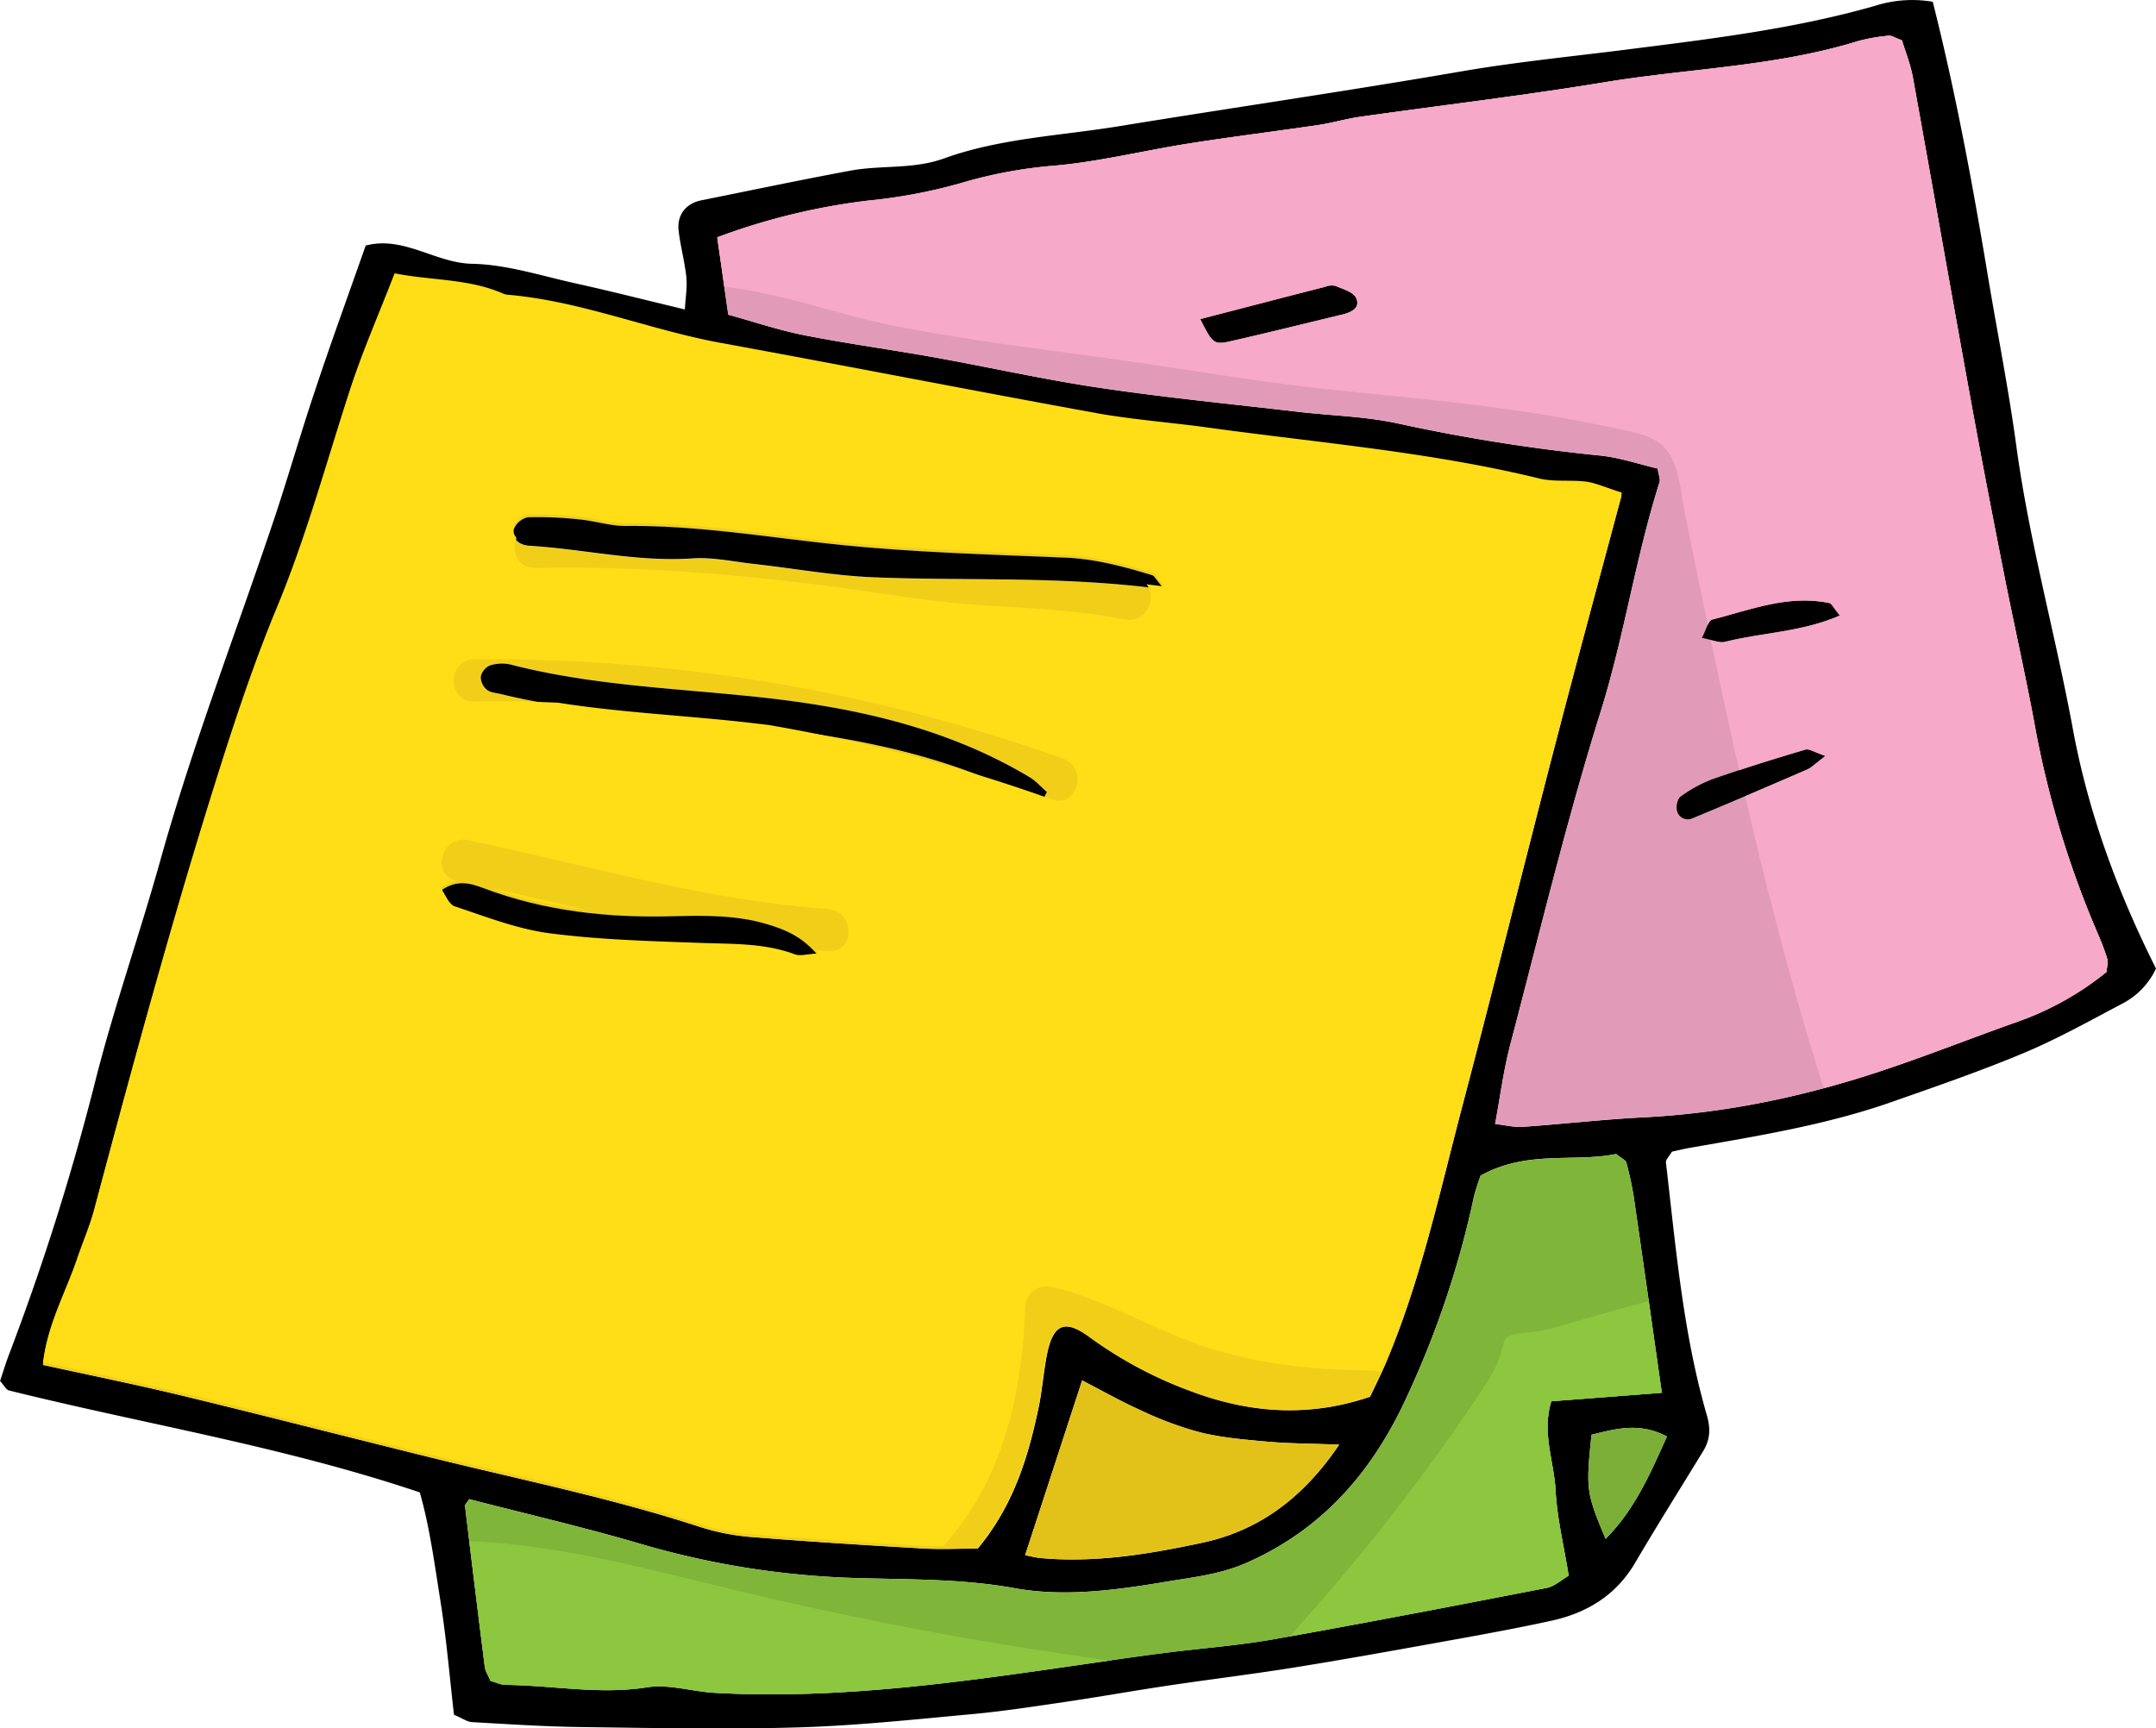 <svg xmlns="http://www.w3.org/2000/svg" viewBox="0 0 613.14 491.56"><defs><style>.cls-1{fill:#f1cf19;}.cls-2{fill:#e19bb8;}.cls-3{fill:#7fb539;}.cls-4{fill:#e2c219;}.cls-5{fill:#7baf37;}.cls-6{fill:#ffde17;}.cls-7{fill:#f6a9c8;}.cls-8{fill:#8dc63f;}</style></defs><title>STICKER</title><g id="Layer_2" data-name="Layer 2"><g id="Layer_1-2" data-name="Layer 1"><path d="M104,69.84c10.82-2.84,19.83,5,30.28,5.19,9.77.2,19.52,3.38,29.21,5.53,10.1,2.23,20.14,4.79,31.28,7.46.2-3.58.71-6.43.42-9.19-.47-4.44-1.69-8.81-2.2-13.25s2.09-7.72,6.4-8.59c14.14-2.84,28.26-5.82,42.44-8.45,8.78-1.63,17.87-.32,26.59-3.46,16.05-5.79,33.14-6.46,49.81-9.18,32.41-5.29,64.92-10,97.29-15.58,15.72-2.71,31.53-4.25,47.3-6.25,23.63-3,47.44-5.82,70.46-12.43A34.88,34.88,0,0,1,549.65.5c6.56,26,11.33,51.86,15.65,77.82,2.7,16.2,5.92,32.33,8.13,48.6,3.69,27.16,11.11,53.55,16.07,80.45,4.38,23.67,12.57,46.07,23.64,68.11a21.55,21.55,0,0,1-9.9,10.15c-9.22,4.87-18.39,10-28,14-12.39,5.17-25.13,9.55-37.82,14-18.4,6.38-37.58,9.48-56.68,12.82-1.91.33-3.8.8-5.26,1.11-.82,1.41-1.8,2.3-1.71,3.07,2.83,24.18,4.85,48.51,11.66,72,1.07,3.7.91,6.81-1,10-6.5,10.63-13.13,21.17-19.44,31.91-5.45,9.28-13.78,14.26-23.87,16.46-10.7,2.34-21.5,4.26-32.28,6.21-13.72,2.47-27.44,4.94-41.2,7.14-11.78,1.88-23.63,3.32-35.44,5.08-9.83,1.47-19.62,3.22-29.46,4.67-8.85,1.3-17.71,2.67-26.62,3.48-16.38,1.51-32.78,3.26-49.21,3.74-20.43.61-40.9.17-61.35-.09-10.44-.13-20.88-.82-31.32-1.41-1.39-.08-2.73-1.08-5.13-2.09-1.2-10.35-2.09-21.21-3.79-31.93s-3.13-21.6-5.94-31.32c-38.88-13.1-78.27-19.4-116.84-29-.8-.2-1.34-1.39-2.52-2.69.81-2.4,1.64-5.2,2.69-7.91a701.4,701.4,0,0,0,24.67-78.48c5.32-20.77,12.47-41.06,18.23-61.73,9-32.22,21-63.42,31.68-95.05,4.33-12.76,8-25.74,12.29-38.51C94.14,97.35,99.09,83.84,104,69.84Zm357.12,71.08c-4.58-1.47-7.23-2.74-10-3.11-4.44-.58-9.12.14-13.41-.91-31-7.57-62.82-10.14-94.33-14.5-10.35-1.43-20.82-2.19-31.08-4.05-35.72-6.48-71.34-13.48-107-19.95-20.56-3.72-40.07-12-61.05-13.77a4.89,4.89,0,0,1-1.43-.42c-9.77-4.19-20.29-3.6-30.63-5.66-4.57,11.82-9.39,22.75-13,34.05-6.58,20.35-12.2,41-20.42,60.84-6.09,14.67-11.2,29.79-16,44.94-13.25,41.75-24.7,84-36,126.34-1.28,4.78-3.28,9.36-4.87,14-3.28,9.67-8.46,18.76-9.64,29.47,13.85,3,27,5.69,40,8.84,23.69,5.74,47.29,11.83,71,17.66,25.09,6.19,50.44,11.36,75.08,19.33a65.13,65.13,0,0,0,14.58,3.05c16.39,1.35,32.81,2.36,49.23,3.31,5.41.32,10.86.05,15.94.05,10.22-12.32,14.36-26.08,17.33-40.29,1-4.88,1.36-9.89,2.32-14.79,1.72-8.72,5.09-10.28,12.06-5.14a118.28,118.28,0,0,0,28.8,15.41c17,6.39,33.72,7.49,51.05,1.63,1.61-3.42,3.19-6.52,4.54-9.71,9.91-23.44,15.2-48.27,21.65-72.74,8.9-33.78,17.28-67.7,26.06-101.51C448,189.71,454.4,166.16,461.15,140.92ZM599.07,276.46c.14-1.71.5-2.78.23-3.65a69.05,69.05,0,0,0-2.62-7,275.47,275.47,0,0,1-18.13-60.07c-2.62-14.23-5.86-28.35-8.66-42.55-3.28-16.62-6.5-33.25-9.53-49.91C554.82,82.87,549.49,52.41,544,22c-.69-3.79-2.18-7.44-3.11-10.53-2-.7-2.92-1.41-3.79-1.3a49.39,49.39,0,0,0-8.82,1.57c-23.49,7.23-48.08,7.74-72.1,11.69-23.08,3.79-46.33,6.53-69.5,9.82-3.93.56-7.77,1.73-11.7,2.31-12.31,1.82-24.66,3.34-36.95,5.28-12.78,2-25.43,5.19-38.27,6.32a130.27,130.27,0,0,0-26.29,4.9,149,149,0,0,1-26.33,5A184.93,184.93,0,0,0,204,67.5c1.08,7.61,2.05,14.43,3.13,22C214.7,91.6,221.75,94,229,95.4c12.2,2.39,24.54,4.06,36.78,6.25,15.67,2.82,31.24,6.33,47,8.66,18.73,2.77,37.59,4.62,56.39,6.82,9.41,1.1,19,1.3,28.22,3.28a507.84,507.84,0,0,0,57.47,9.14c5.72.56,11.31,2.5,16.57,3.72.3,2,.8,3,.54,3.87-6.79,21.37-10,43.61-16.69,65.08-9.77,31.33-17.46,63.31-25.81,95.08-1.87,7.12-2.79,14.49-4.27,22.39,3.05.35,5.46,1,7.82.82,11.43-.8,22.83-2.12,34.27-2.7,23.53-1.18,46.31-6,68.56-13.48,12.73-4.26,25.21-9.22,37.87-13.7A84.81,84.81,0,0,0,599.07,276.46Zm-178,57.92a61.59,61.59,0,0,0-1.89,5.95,266.81,266.81,0,0,1-18.91,56.57c-9.57,21.06-23.6,37.73-45.44,47.47-7.6,3.4-15.26,4.2-23.07,5.5-14.34,2.39-29,4.44-43.2,1.86-14.92-2.71-29.84-2.44-44.68-2.88a242.07,242.07,0,0,1-61.72-9.73c-16.18-4.76-32.63-8.55-48.72-12.72-.7,1.08-1.24,1.53-1.2,1.91Q135,451.19,137.86,474c.18,1.39,1.06,2.69,1.65,4.1,1.55.41,2.94,1.1,4.35,1.11,13.36.12,26.6,2.84,40.13.69,6.19-1,12.83,1.21,19.29,1.57,36.09,2,71.61-3.3,107.14-8.45,6.89-1,13.78-2,20.68-2.88,10.37-1.33,20.84-2.08,31.12-3.9,25.95-4.6,51.84-9.6,77.71-14.63,2.21-.43,4.14-2.28,6.18-3.46-1.37-8.55-3.31-16.35-3.72-24.23-.42-8.21-4-16.41-1.21-25.38l31.42-2.41c-2.69-18.8-5.25-37-7.91-55.23a91.13,91.13,0,0,0-2.17-10.2c-.2-.77-1.43-1.26-2.92-2.48C447.67,330.7,434.3,327,421.07,334.38ZM380.84,410.9c-8.51-.32-14.38-.31-20.2-.83-6.42-.57-12.93-1.11-19.17-2.62a97.81,97.81,0,0,1-16.78-6.19c-5.75-2.56-11.25-5.7-16.94-8.63-5.55,17-10.85,33.29-16.21,49.71,1.6.3,3,.69,4.45.82,15.6,1.41,31-1.16,46-4.38C357.28,435.49,370.12,426.79,380.84,410.9Zm75.77,26.8c8.25-8.26,12.66-18.46,17.45-29.12-7.91-4.18-14.75-2.12-21.45-.5C451,423.63,451.1,424.55,456.61,437.7Z"/><path class="cls-1" d="M461.15,140.92c-6.75,25.24-13.19,48.79-19.33,72.42-8.78,33.81-17.16,67.73-26.06,101.51-6.45,24.47-11.74,49.3-21.65,72.74-1.35,3.19-2.93,6.29-4.54,9.71-17.33,5.86-34.1,4.76-51.05-1.63a118.28,118.28,0,0,1-28.8-15.41c-7-5.14-10.34-3.58-12.06,5.14-1,4.9-1.3,9.91-2.32,14.79-3,14.21-7.11,28-17.33,40.29-5.08,0-10.53.27-15.94-.05-16.42-.95-32.84-2-49.23-3.31a65.13,65.13,0,0,1-14.58-3.05c-24.64-8-50-13.14-75.08-19.33-23.67-5.83-47.27-11.92-71-17.66-13-3.15-26.14-5.8-40-8.84,1.18-10.71,6.36-19.8,9.64-29.47,1.59-4.69,3.59-9.27,4.87-14,11.27-42.32,22.72-84.59,36-126.34,4.8-15.15,9.91-30.27,16-44.94C86.93,153.59,92.55,133,99.13,112.6c3.65-11.3,8.47-22.23,13-34C122.51,80.61,133,80,142.8,84.21a4.89,4.89,0,0,0,1.43.42c21,1.79,40.49,10.05,61.05,13.77,35.71,6.47,71.33,13.47,107,19.95,10.26,1.86,20.73,2.62,31.08,4.05,31.51,4.36,63.3,6.93,94.33,14.5,4.29,1,9,.33,13.41.91C453.92,138.18,456.57,139.45,461.15,140.92Zm-130,26.72c-2.23-2.57-2.73-3.73-3.52-4-8-2.5-16.07-4.68-24.63-5-21.88-.92-43.83-1.5-65.58-3.8-19.77-2.09-39.39-5.41-59.37-5.21-4.4.05-8.8-1.42-13.23-1.85a106.16,106.16,0,0,0-14.8-.62,5.57,5.57,0,0,0-4,3.54c-.51,2.87,1.82,4.4,4.53,4.56,15.35.94,30.46,4.66,46,3.61,5.87-.4,11.87.9,17.8,1.56,11.36,1.26,22.68,3.34,34.07,3.8C275.26,165.29,302.13,163.72,331.15,167.64ZM296.85,227l.87-1.74c-1.62-1.41-3.08-3.11-4.9-4.2C268.3,206.42,241,200.85,213.16,198c-22.77-2.32-45.69-3.23-68-9a11.14,11.14,0,0,0-5.89.29,4.6,4.6,0,0,0-2.55,3.19,4.87,4.87,0,0,0,1.72,3.7c1,.85,2.72.91,4.14,1.26,23.35,5.72,47.35,6.21,71.08,8.94s47.25,6.56,69.45,16.09C287.53,224.4,292.26,225.54,296.85,227ZM125.32,253.37c1.34,1.82,2.3,4.64,4,5.21,8.91,3,17.86,6.48,27.07,7.67,14.26,1.85,28.73,2.22,43.13,2.74,9,.32,17.89,0,26.5,3.23,1.55.58,3.57-.1,6.73-.26-4.46-5.45-9.16-7.43-14.5-9-8.79-2.65-17.72-2.53-26.65-2.3-18.54.49-36.67-1.42-54.15-8C133.77,251.2,129.89,250,125.32,253.37Z"/><path class="cls-2" d="M599.07,276.46a84.81,84.81,0,0,1-25.38,14.17c-12.66,4.48-25.14,9.44-37.87,13.7-22.25,7.45-45,12.3-68.56,13.48-11.44.58-22.84,1.9-34.27,2.7-2.36.16-4.77-.47-7.82-.82,1.48-7.9,2.4-15.27,4.27-22.39,8.35-31.77,16-63.75,25.81-95.08,6.69-21.47,9.9-43.71,16.69-65.08.26-.83-.24-1.9-.54-3.87-5.26-1.22-10.85-3.16-16.57-3.72a507.84,507.84,0,0,1-57.47-9.14c-9.21-2-18.81-2.18-28.22-3.28-18.8-2.2-37.66-4-56.39-6.82-15.74-2.33-31.31-5.84-47-8.66-12.24-2.19-24.58-3.86-36.78-6.25-7.24-1.42-14.29-3.8-21.89-5.88-1.08-7.59-2-14.41-3.13-22A184.93,184.93,0,0,1,247.09,57a149,149,0,0,0,26.33-5,130.27,130.27,0,0,1,26.29-4.9C312.55,46,325.2,42.84,338,40.83c12.29-1.94,24.64-3.46,36.95-5.28,3.93-.58,7.77-1.75,11.7-2.31,23.17-3.29,46.42-6,69.5-9.82,24-4,48.61-4.46,72.1-11.69a49.39,49.39,0,0,1,8.82-1.57c.87-.11,1.84.6,3.79,1.3.93,3.09,2.42,6.74,3.11,10.53,5.54,30.42,10.87,60.88,16.41,91.3,3,16.66,6.25,33.29,9.53,49.91,2.8,14.2,6,28.32,8.66,42.55a275.47,275.47,0,0,0,18.13,60.07,69.05,69.05,0,0,1,2.62,7C599.57,273.68,599.21,274.75,599.07,276.46ZM341.34,90.76c3.5,7,3.89,7.38,8.68,6.29,10.61-2.41,21.17-5,31.74-7.59,2.46-.6,5.28-1.86,3.9-4.74-.82-1.71-3.78-2.5-5.91-3.42a5,5,0,0,0-2.9.28C365.38,84.52,353.93,87.5,341.34,90.76ZM519.17,215c-3.21-1.08-4.66-2.13-5.7-1.82-8.91,2.65-17.81,5.4-26.59,8.48a38.49,38.49,0,0,0-8.95,4.91c-.87.6-1.33,2.65-1.07,3.84a3.17,3.17,0,0,0,4.52,2.32c10.88-4.5,21.69-9.15,32.48-13.83C515.12,218.36,516.15,217.26,519.17,215Zm4.08-39.95c-1.83-2.21-2.33-3.42-3-3.57-11.63-2.42-22.38,1.93-33.3,4.71-1.14.29-1.67,2.92-2.9,5.24,3,.53,5,1.51,6.66,1.09C501.1,179.87,512.18,179.84,523.25,175.06Z"/><path class="cls-3" d="M421.07,334.38c13.23-7.35,26.6-3.68,38.53-6.13,1.49,1.22,2.72,1.71,2.92,2.48a91.13,91.13,0,0,1,2.17,10.2c2.66,18.21,5.22,36.43,7.91,55.23l-31.42,2.41c-2.75,9,.79,17.17,1.21,25.38.41,7.88,2.35,15.68,3.72,24.23-2,1.18-4,3-6.18,3.46-25.87,5-51.76,10-77.71,14.63-10.28,1.82-20.75,2.57-31.12,3.9-6.9.88-13.79,1.88-20.68,2.88-35.53,5.15-71.05,10.45-107.14,8.45-6.46-.36-13.1-2.55-19.29-1.57-13.53,2.15-26.77-.57-40.13-.69-1.41,0-2.8-.7-4.35-1.11-.59-1.41-1.47-2.71-1.65-4.1q-2.93-22.84-5.62-45.72c0-.38.5-.83,1.2-1.91,16.09,4.17,32.54,8,48.72,12.72a242.07,242.07,0,0,0,61.72,9.73c14.84.44,29.76.17,44.68,2.88,14.18,2.58,28.86.53,43.2-1.86,7.81-1.3,15.47-2.1,23.07-5.5,21.84-9.74,35.87-26.41,45.44-47.47a266.81,266.81,0,0,0,18.91-56.57A61.59,61.59,0,0,1,421.07,334.38Z"/><path class="cls-4" d="M380.84,410.9c-10.72,15.89-23.56,24.59-38.86,27.88-15,3.22-30.39,5.79-46,4.38-1.44-.13-2.85-.52-4.45-.82,5.36-16.42,10.66-32.68,16.21-49.71,5.69,2.93,11.19,6.07,16.94,8.63a97.81,97.81,0,0,0,16.78,6.19c6.24,1.51,12.75,2.05,19.17,2.62C366.46,410.59,372.33,410.58,380.84,410.9Z"/><path class="cls-5" d="M456.61,437.7c-5.51-13.15-5.64-14.07-4-29.62,6.7-1.62,13.54-3.68,21.45.5C469.27,419.24,464.86,429.44,456.61,437.7Z"/><path d="M331.15,167.64c-29-3.92-55.89-2.35-82.68-3.44-11.39-.46-22.71-2.54-34.07-3.8-5.93-.66-11.93-2-17.8-1.56-15.57,1-30.68-2.67-46-3.61-2.71-.16-5-1.69-4.53-4.56a5.57,5.57,0,0,1,4-3.54,106.16,106.16,0,0,1,14.8.62c4.43.43,8.83,1.9,13.23,1.85,20-.2,39.6,3.12,59.37,5.21,21.75,2.3,43.7,2.88,65.58,3.8,8.56.37,16.6,2.55,24.63,5C328.42,163.91,328.92,165.07,331.15,167.64Z"/><path d="M296.85,227c-4.59-1.49-9.32-2.63-13.74-4.53-22.2-9.53-45.69-13.35-69.45-16.09s-47.73-3.22-71.08-8.94c-1.42-.35-3.11-.41-4.14-1.26a4.87,4.87,0,0,1-1.72-3.7,4.6,4.6,0,0,1,2.55-3.19,11.14,11.14,0,0,1,5.89-.29c22.31,5.77,45.23,6.68,68,9,27.88,2.82,55.14,8.39,79.66,23.06,1.82,1.09,3.28,2.79,4.9,4.2Z"/><path d="M125.32,253.37c4.57-3.34,8.45-2.17,12.15-.77,17.48,6.61,35.61,8.52,54.15,8,8.93-.23,17.86-.35,26.65,2.3,5.34,1.6,10,3.58,14.5,9-3.16.16-5.18.84-6.73.26-8.61-3.21-17.54-2.91-26.5-3.23-14.4-.52-28.87-.89-43.13-2.74-9.21-1.19-18.16-4.71-27.07-7.67C127.62,258,126.66,255.19,125.32,253.37Z"/><path d="M341.34,90.76c12.59-3.26,24-6.24,35.51-9.18a5,5,0,0,1,2.9-.28c2.13.92,5.09,1.71,5.91,3.42,1.38,2.88-1.44,4.14-3.9,4.74C371.19,92,360.63,94.64,350,97.05,345.23,98.14,344.84,97.72,341.34,90.76Z"/><path d="M519.17,215c-3,2.25-4,3.35-5.31,3.9-10.79,4.68-21.6,9.33-32.48,13.83a3.17,3.17,0,0,1-4.52-2.32c-.26-1.19.2-3.24,1.07-3.84a38.49,38.49,0,0,1,8.95-4.91c8.78-3.08,17.68-5.83,26.59-8.48C514.51,212.88,516,213.93,519.17,215Z"/><path d="M523.25,175.06c-11.07,4.78-22.15,4.81-32.58,7.47C489,183,487,182,484,181.44c1.23-2.32,1.76-4.95,2.9-5.24,10.92-2.78,21.67-7.13,33.3-4.71C520.92,171.64,521.42,172.85,523.25,175.06Z"/><path class="cls-6" d="M166.71,258.81c-9-2.06-18-4.17-26.94-6.17A125,125,0,0,0,166.71,258.81Z"/><path class="cls-6" d="M451.15,137c-4.44-.58-9.12.14-13.41-.91-31-7.57-62.82-10.14-94.33-14.5-10.35-1.43-20.81-2.19-31.08-4-35.72-6.48-71.34-13.48-107-20-20.56-3.72-40.07-12-61.05-13.77a4.89,4.89,0,0,1-1.43-.42c-9.77-4.19-20.29-3.6-30.63-5.66-4.57,11.82-9.39,22.75-13,34.05-6.58,20.35-12.2,41-20.42,60.84-6.09,14.67-11.2,29.79-16,44.94-13.25,41.75-24.7,84-36,126.34-1.28,4.78-3.28,9.36-4.87,14.05-3.28,9.67-8.46,18.76-9.64,29.47,13.85,3.05,27,5.69,40,8.84,23.69,5.74,47.29,11.83,71,17.66,25.09,6.19,50.44,11.36,75.08,19.33a65.13,65.13,0,0,0,14.58,3.05c16.39,1.35,32.81,2.36,49.23,3.32,2,.11,4.06.14,6.07.14.1-.12.19-.25.3-.37,16.74-18.62,22.15-43.17,23-67.58a6.08,6.08,0,0,1,7.59-5.78c15.95,3.77,29.87,12.8,45.43,17.58,14.82,4.56,30,6.09,45.44,6.14a6.15,6.15,0,0,1,2.6.56c.56-1.18,1.1-2.35,1.6-3.54,9.91-23.44,15.2-48.27,21.65-72.74,8.9-33.78,17.28-67.7,26.06-101.51,6.14-23.63,12.58-47.18,19.33-72.42C456.57,138.66,453.92,137.39,451.15,137ZM235.53,270.52l-3.58-.3c.28.3.55.62.82.95-3.16.17-5.18.84-6.73.26-8.61-3.21-17.54-2.91-26.5-3.23-14.4-.52-28.87-.89-43.13-2.74-9.21-1.19-18.16-4.7-27.07-7.67-1.72-.57-2.68-3.39-4-5.21a10.6,10.6,0,0,1,4.74-2.06l-.14,0c-7.57-1.59-4.35-13.16,3.19-11.57,34,7.17,67.58,17.09,102.42,19.6C243.2,259.07,243.24,271.07,235.53,270.52Zm63.63-43.14a480.28,480.28,0,0,0-80.6-21.18l-4.9-.58c-18.31-2.11-36.79-2.89-55-5.76q-11.93-.5-23.84-.34c-7.73.1-7.71-11.9,0-12A482.82,482.82,0,0,1,302.35,215.8C309.58,218.39,306.44,230,299.16,227.38Zm20.64-51.19c-13.92-2.79-28.06-3.19-42.17-4.16-13.91-1-27.59-3.46-41.4-5.25-27.87-3.62-56-5.81-84.08-5.24-5.05.11-6.79-5-5.25-8.56a3.39,3.39,0,0,1-.86-3.1,5.57,5.57,0,0,1,4-3.54,106.16,106.16,0,0,1,14.8.62c4.43.43,8.83,1.9,13.23,1.85,20-.2,39.6,3.12,59.37,5.21,21.75,2.3,43.7,2.88,65.58,3.81,8.56.36,16.6,2.54,24.63,5,.79.24,1.29,1.4,3.52,4-1.73-.23-3.45-.44-5.16-.64C329.3,169.78,326,177.44,319.8,176.19Z"/><path class="cls-7" d="M599.3,272.81a69.05,69.05,0,0,0-2.62-7,275.47,275.47,0,0,1-18.13-60.07c-2.62-14.23-5.86-28.35-8.66-42.55-3.28-16.62-6.5-33.25-9.53-49.91C554.82,82.87,549.49,52.41,544,22c-.69-3.79-2.18-7.44-3.11-10.53-2-.7-2.92-1.41-3.79-1.3a49.39,49.39,0,0,0-8.82,1.57c-23.49,7.23-48.08,7.74-72.1,11.69-23.08,3.79-46.33,6.53-69.5,9.82-3.93.56-7.77,1.73-11.7,2.31-12.31,1.82-24.66,3.34-36.95,5.28-12.78,2-25.43,5.19-38.27,6.32a130.27,130.27,0,0,0-26.29,4.9,149,149,0,0,1-26.34,5A185,185,0,0,0,204,67.5c.69,4.87,1.34,9.42,2,14.06,16.45,1.87,32.54,8,48.67,11.18,21.89,4.37,44.1,6.8,66.18,10,19.5,2.78,38.82,6.13,58.42,8.16s39.16,3.74,58.57,6.87c8.73,1.4,17.44,3.12,26.09,5,4.38,1,8.71,2.62,11.08,6.69,2.68,4.59,3,10.7,4,15.78q2.83,14.09,5.75,28.14c.3,1.47.61,2.93.91,4.4.38-.81.76-1.4,1.26-1.53,10.92-2.78,21.67-7.13,33.3-4.71.71.15,1.21,1.36,3,3.57-11.07,4.78-22.15,4.81-32.58,7.47-1.14.29-2.46-.08-4.12-.51q3.88,18.53,8.07,37c6.25-2.05,12.55-4,18.85-5.86,1-.31,2.49.74,5.7,1.82-3,2.25-4,3.35-5.31,3.9q-8.76,3.79-17.54,7.55c6.48,27.94,13.71,55.73,22.33,83q8.64-2.31,17.17-5.18c12.73-4.26,25.21-9.22,37.87-13.7a84.81,84.81,0,0,0,25.38-14.17C599.21,274.75,599.57,273.68,599.3,272.81ZM381.76,89.46C371.19,92,360.63,94.64,350,97.05c-4.79,1.09-5.18.67-8.68-6.29,12.59-3.26,24-6.24,35.51-9.18a5,5,0,0,1,2.9-.28c2.13.92,5.09,1.71,5.91,3.42C387,87.6,384.22,88.86,381.76,89.46Z"/><path class="cls-8" d="M472.6,396.16c-1.26-8.82-2.5-17.5-3.72-26.13-8.14,2.22-16.25,4.5-24.33,6.91a59.07,59.07,0,0,1-8.59,1.89c-2.08.31-6.18.31-7.78,1.9-.49.49-1.43,4.63-1.94,5.94a34.55,34.55,0,0,1-3.43,6.61,577.36,577.36,0,0,1-52.27,67.89c-1.24,1.39-2.46,2.84-3.69,4.26,24.4-4.36,48.75-9.06,73.08-13.79,2.21-.43,4.14-2.28,6.18-3.46-1.37-8.55-3.31-16.35-3.72-24.23-.42-8.21-4-16.41-1.21-25.38Z"/><path class="cls-8" d="M309.25,471.41c-31-4.39-61.58-10.12-92.07-17.21-27.71-6.44-55.19-14.66-83.73-15.86q2.16,17.85,4.41,35.69c.18,1.39,1.06,2.69,1.65,4.1,1.55.41,2.94,1.1,4.35,1.11,13.36.12,26.6,2.84,40.13.69,6.19-1,12.83,1.21,19.29,1.57,36.09,2,71.61-3.3,107.14-8.45l5.11-.73Z"/></g></g></svg>